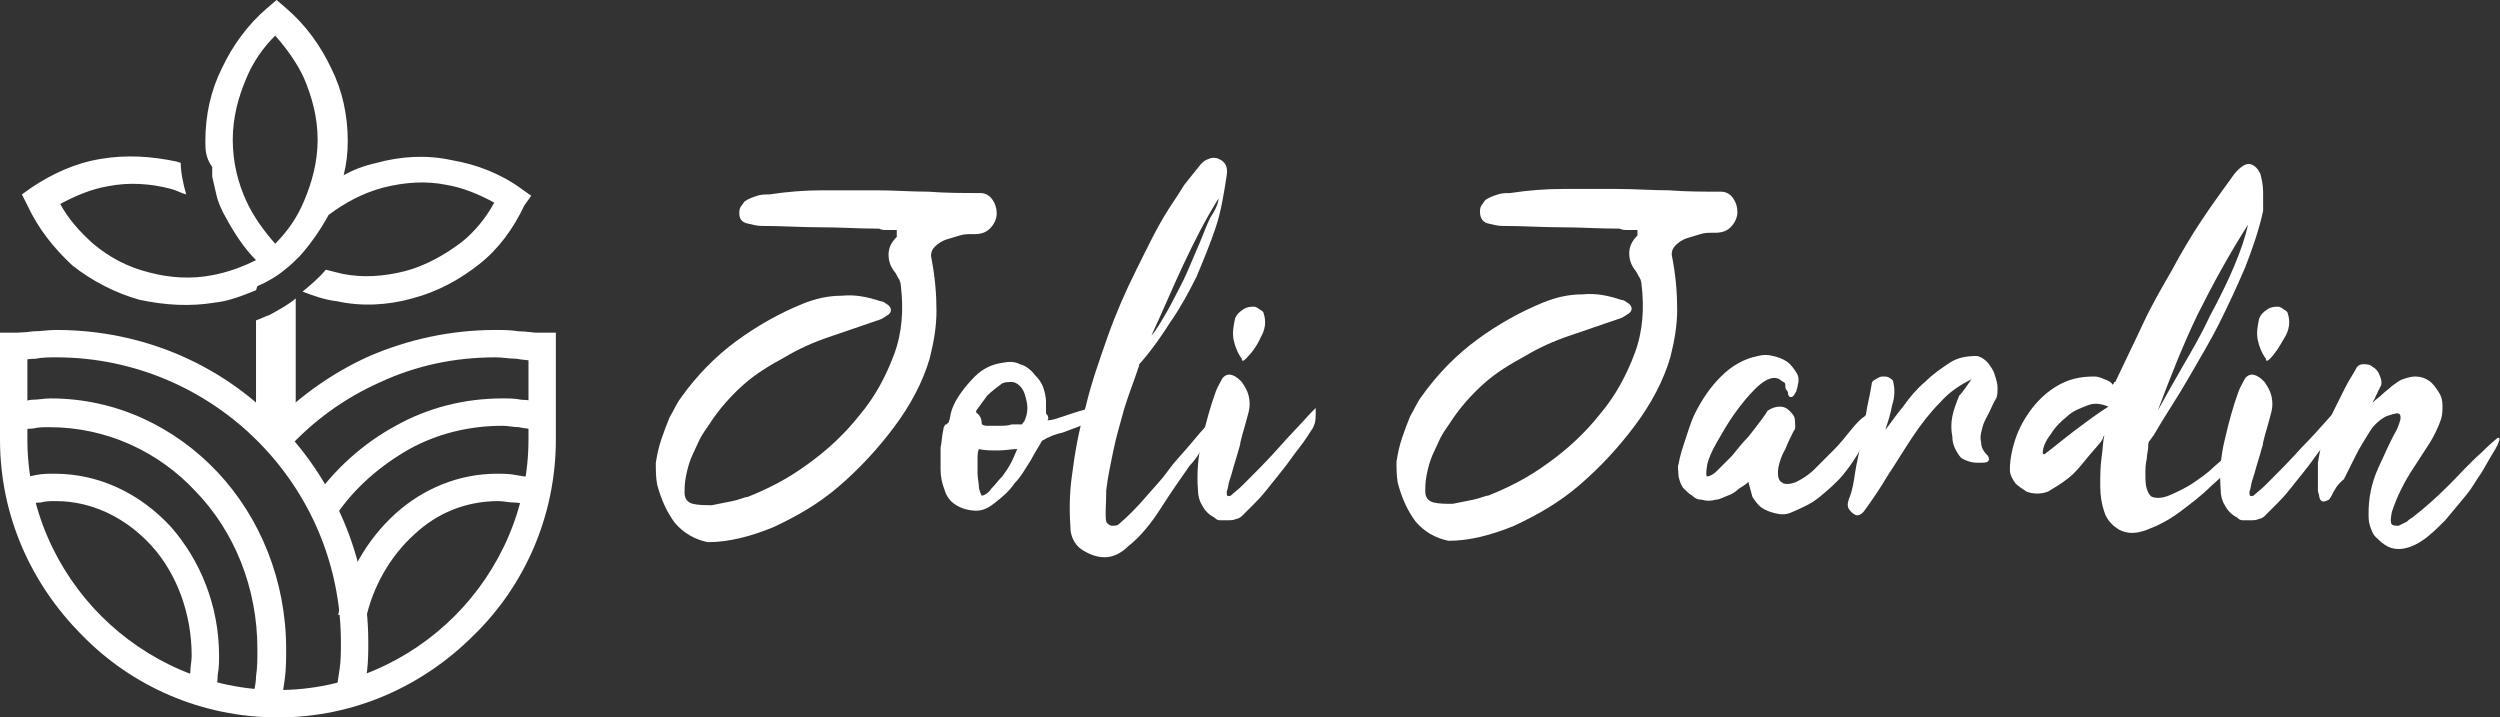 <?xml version="1.0" encoding="utf-8"?>
<!-- Generator: Adobe Illustrator 24.1.0, SVG Export Plug-In . SVG Version: 6.00 Build 0)  -->
<svg version="1.1" id="Layer_1" xmlns="http://www.w3.org/2000/svg" xmlns:xlink="http://www.w3.org/1999/xlink" x="0px" y="0px"
	 width="182.6px" height="52.4px" viewBox="0 0 182.6 52.4" style="enable-background:new 0 0 182.6 52.4;" xml:space="preserve">
<rect x="0" y="0" width="182.6" height="52.4" fill="#333333" stroke="none"/>
<style type="text/css">
	.st0{fill:#FFFFFF;}
</style>
<g>
	<g>
		<path class="st0" d="M65.5,16.8c-0.2,0-0.5,0-0.7,0c-0.2,0-0.4,0-0.6-0.1c-1.5,0-2.9-0.1-4.3-0.1c-1.4,0-2.8-0.1-4.3-0.1
			c-0.3,0-0.7-0.1-1.1-0.2C54.2,16.2,54,16,54,15.6c0-0.2,0-0.3,0.1-0.5c0.1-0.1,0.2-0.3,0.3-0.4c0.3-0.2,0.6-0.3,0.9-0.4
			s0.6-0.1,0.9-0.1c1.3-0.2,2.6-0.3,3.9-0.3c1.3,0,2.6,0,3.9,0c1.3,0,2.6,0.1,3.8,0.1c1.3,0.1,2.6,0.1,3.8,0.1
			c0.4,0,0.7,0.2,0.9,0.5c0.2,0.3,0.3,0.6,0.3,1c0,0.4-0.2,0.8-0.5,1.1c-0.3,0.3-0.7,0.4-1.1,0.4c0,0-0.1,0-0.1,0c0,0-0.1,0-0.1,0
			c-0.3,0-0.6,0-0.9,0.1s-0.7,0.2-1,0.3s-0.6,0.3-0.8,0.5c-0.2,0.2-0.3,0.4-0.3,0.7c0.3,1.5,0.4,2.8,0.4,4c0,1.2-0.2,2.3-0.5,3.5
			c-0.5,1.7-1.4,3.4-2.6,5c-1.2,1.6-2.5,3-4,4.3s-3.1,2.2-4.8,3c-1.7,0.7-3.3,1.1-4.8,1.1c-1-0.2-1.8-0.7-2.4-1.4
			c-0.6-0.8-1-1.7-1.3-2.8c-0.1-0.5-0.1-1.1-0.1-1.6c0.1-0.6,0.2-1.1,0.4-1.7c0.2-0.6,0.4-1.1,0.6-1.6c0.3-0.5,0.5-1,0.8-1.4
			c1.2-1.7,2.6-3.1,4.1-4.2c1.5-1.1,3.1-2,4.8-2.7c1-0.4,1.9-0.6,2.9-0.6c1-0.1,1.9,0.1,2.8,0.4c0.2,0,0.3,0.1,0.6,0.3
			c0.3,0.3,0.2,0.6-0.2,0.8c-0.1,0.1-0.2,0.1-0.3,0.2c-0.1,0-0.2,0.1-0.3,0.1c-1.2,0.4-2.3,0.8-3.5,1.2c-1.2,0.4-2.3,0.9-3.3,1.5
			c-1.1,0.6-2.1,1.2-3,2c-0.9,0.8-1.8,1.8-2.5,2.9c-0.2,0.3-0.5,0.7-0.7,1.1c-0.2,0.4-0.4,0.9-0.6,1.3c-0.2,0.5-0.3,0.9-0.4,1.4
			s-0.1,0.9-0.1,1.2c0,0.4,0.2,0.7,0.6,0.8c0.4,0.1,0.9,0.1,1.4,0.1c0.5-0.1,1-0.2,1.5-0.3s0.9-0.3,1.1-0.3c1.5-0.6,2.9-1.3,4.4-2.4
			c1.4-1,2.7-2.2,3.8-3.6c1.1-1.3,1.9-2.8,2.5-4.4c0.6-1.6,0.7-3.3,0.5-5c0-0.2-0.1-0.5-0.2-0.6c-0.1-0.2-0.2-0.4-0.3-0.5
			c-0.3-0.4-0.4-0.8-0.4-1.2c0-0.5,0.2-0.9,0.6-1.3L65.5,16.8z"/>
		<path class="st0" d="M76.5,30.7c0.3,0,0.6-0.1,0.9-0.2c0.3-0.1,0.6-0.2,0.9-0.3c0.3-0.1,0.6-0.2,1-0.3s0.7-0.2,1-0.3
			c0.2,0,0.3,0.1,0.3,0.2c0,0.1-0.1,0.3-0.3,0.4s-0.4,0.3-0.6,0.5c-0.2,0.2-0.4,0.3-0.5,0.3c-0.5,0.2-1.1,0.4-1.6,0.6
			c-0.5,0.1-1,0.3-1.5,0.6c-0.2,0.4-0.5,0.8-0.8,1.4c-0.4,0.6-0.7,1.2-1.2,1.7c-0.4,0.6-0.9,1-1.4,1.4c-0.5,0.4-0.9,0.6-1.4,0.6
			c-0.6,0-1.2-0.2-1.6-0.5c-0.3-0.2-0.6-0.6-0.7-1c-0.2-0.5-0.3-1-0.3-1.5s0-1.1,0-1.6c0.1-0.5,0.1-0.9,0.2-1.3
			c0-0.2,0.1-0.3,0.1-0.3c0-0.1,0.1-0.1,0.1-0.1c0,0,0.1,0,0.1-0.1c0.1,0,0.1-0.1,0.1-0.1c0.1-0.2,0.1-0.5,0.2-0.8
			c0.1-0.3,0.2-0.5,0.3-0.7c0.4-0.7,0.9-1.3,1.4-1.8c0.6-0.6,1.3-0.9,2-1c0.5-0.1,0.9-0.1,1.3,0.1c0.4,0.1,0.8,0.4,1.1,0.8
			c0.3,0.3,0.5,0.6,0.6,0.9c0.1,0.3,0.2,0.7,0.2,1c0,0.3,0,0.6,0,0.9C76.6,30.4,76.6,30.6,76.5,30.7z M71.7,36.2
			c0.2,0,0.5-0.2,0.7-0.5c0.3-0.3,0.5-0.6,0.8-0.9c0.3-0.4,0.5-0.7,0.7-1.1c0.2-0.4,0.3-0.7,0.4-0.9c-0.4,0-0.9,0.1-1.4,0.1
			c-0.5,0-1,0-1.4-0.1c-0.1,0.2-0.1,0.5-0.1,0.8c0,0.3,0,0.7,0,1c0,0.3,0.1,0.7,0.1,1C71.5,35.7,71.6,36,71.7,36.2z M74.6,31
			c0,0,0.1,0,0.1-0.1c0,0,0.1-0.1,0.1-0.1c0.2-0.4,0.3-0.9,0.2-1.4s-0.2-0.9-0.5-1.2c-0.2-0.2-0.4-0.3-0.6-0.3c-0.2,0-0.5,0-0.7,0.1
			c-0.4,0.3-0.8,0.6-1.1,0.9c-0.3,0.4-0.5,0.7-0.8,1.1c0,0.1,0,0.2,0.1,0.2c0.2,0.2,0.3,0.4,0.3,0.7c0,0.1,0.1,0.2,0.4,0.2
			c0.3,0,0.5,0,0.9,0c0.3,0,0.6,0,0.9-0.1C74.3,31,74.5,31,74.6,31z"/>
		<path class="st0" d="M80.8,38.1c0.1,0.2,0.3,0.3,0.4,0.3c0.2,0,0.4,0,0.5-0.1c0.7-0.6,1.3-1.2,1.9-1.9c0.6-0.7,1.2-1.3,1.7-2
			c0.5-0.7,1.1-1.3,1.6-1.9c0.5-0.6,1-1.2,1.5-1.7c0.2-0.2,0.3-0.2,0.4-0.1c0.1,0.1,0.1,0.3,0,0.4c-0.3,0.5-0.6,1-0.9,1.5
			c-0.3,0.5-0.6,1-1,1.4c-0.7,1-1.4,2-2.1,3.1c-0.7,1.1-1.5,2.1-2.4,2.8c-0.5,0.5-1.1,0.8-1.7,0.8c-0.6,0-1.1-0.2-1.6-0.5
			c-0.5-0.3-0.8-0.8-0.9-1.4c-0.1-1.4-0.1-2.7,0.1-4.1c0.2-1.6,0.5-3.3,1-5c0.4-1.7,1-3.4,1.6-5.1c0.6-1.7,1.3-3.3,2.1-4.9
			c0.8-1.6,1.5-3.1,2.4-4.5c0.4-0.6,0.8-1.2,1.1-1.7c0.4-0.5,0.8-1,1.2-1.5c0.2-0.2,0.3-0.3,0.6-0.4c0.2-0.1,0.5-0.1,0.7,0
			c0.5,0.2,0.7,0.6,0.6,1.2c-0.2,1.3-0.4,2.6-0.8,3.8c-0.4,1.2-0.9,2.4-1.4,3.6c-0.6,1.2-1.2,2.3-1.9,3.3c-0.7,1.1-1.4,2.1-2.2,3
			c-0.1,0.1-0.1,0.1-0.1,0.2s-0.1,0.2-0.1,0.3c-0.3,0.9-0.7,1.9-1,2.9c-0.3,1.1-0.6,2.1-0.8,3.1c-0.2,1-0.4,1.9-0.5,2.8
			C80.8,36.9,80.7,37.6,80.8,38.1z M89,14.5c-1,1.6-1.8,3.2-2.6,4.9c-0.8,1.7-1.5,3.4-2.3,5.1c0.2-0.2,0.4-0.5,0.7-1s0.6-1,0.9-1.6
			s0.7-1.3,1-2c0.3-0.7,0.6-1.4,0.9-2.1s0.5-1.3,0.8-1.9C88.8,15.3,89,14.8,89,14.5z"/>
		<path class="st0" d="M95.7,30.2l0.4-0.4h0v0.1c0,0.5,0,0.9-0.1,1.1c-0.1,0.3-0.2,0.4-0.2,0.4c-0.2,0.3-0.5,0.8-0.9,1.3
			c-0.4,0.5-0.8,1.1-1.2,1.6c-0.4,0.5-0.8,1-1.2,1.5c-0.4,0.5-0.7,0.8-0.9,1c-0.3,0.3-0.6,0.6-0.9,0.9c-0.1,0.1-0.3,0.2-0.4,0.2
			c-0.2,0.1-0.4,0.1-0.6,0.1c-0.2,0-0.4,0-0.6,0c-0.2,0-0.3-0.1-0.4-0.2c-0.4-0.2-0.7-0.5-0.9-0.9c-0.2-0.3-0.3-0.7-0.3-1.1
			c-0.1-1.2,0-2.5,0.3-3.7c0.3-1.3,0.6-2.4,1-3.5c0.1-0.3,0.3-0.6,0.5-1c0.2-0.2,0.4-0.3,0.7-0.2c0.3,0.1,0.5,0.3,0.7,0.5
			c0.2,0.3,0.4,0.6,0.5,1c0.1,0.4,0.1,0.8,0,1.2c-0.1,0.4-0.2,0.7-0.3,1.1c-0.1,0.3-0.2,0.7-0.3,1.1c0,0.2-0.1,0.4-0.2,0.8
			c-0.1,0.3-0.2,0.7-0.3,1c-0.1,0.4-0.2,0.7-0.3,1c-0.1,0.3-0.1,0.6-0.2,0.8c0,0.3,0,0.4,0.3,0.3c0.2-0.2,0.5-0.4,0.9-0.8
			c0.9-0.9,1.8-1.8,2.6-2.7C94,32,94.9,31.1,95.7,30.2z M91,26.2c-0.2,0.2-0.3,0.2-0.3,0c-0.3-0.4-0.5-0.9-0.6-1.4
			c-0.1-0.5,0-1,0.1-1.5c0.1-0.3,0.3-0.5,0.6-0.7c0.3-0.2,0.6-0.2,0.8-0.2c0.1,0,0.3,0.1,0.4,0.2c0.2,0.1,0.3,0.2,0.3,0.3
			c0.2,0.6,0.1,1.2-0.2,1.7C91.8,25.3,91.4,25.8,91,26.2z"/>
		<path class="st0" d="M119.6,16.8c-0.2,0-0.5,0-0.7,0c-0.2,0-0.4,0-0.6-0.1c-1.5,0-2.9-0.1-4.3-0.1c-1.4,0-2.8-0.1-4.3-0.1
			c-0.3,0-0.7-0.1-1.1-0.2c-0.3-0.1-0.5-0.4-0.5-0.8c0-0.2,0-0.3,0.1-0.5c0.1-0.1,0.2-0.3,0.3-0.4c0.3-0.2,0.6-0.3,0.9-0.4
			s0.6-0.1,0.9-0.1c1.3-0.2,2.6-0.3,3.9-0.3c1.3,0,2.6,0,3.9,0c1.3,0,2.6,0.1,3.8,0.1c1.3,0.1,2.6,0.1,3.8,0.1
			c0.4,0,0.7,0.2,0.9,0.5c0.2,0.3,0.3,0.6,0.3,1c0,0.4-0.2,0.8-0.5,1.1c-0.3,0.3-0.7,0.4-1.1,0.4c0,0-0.1,0-0.1,0c0,0-0.1,0-0.1,0
			c-0.3,0-0.6,0-0.9,0.1s-0.7,0.2-1,0.3s-0.6,0.3-0.8,0.5c-0.2,0.2-0.3,0.4-0.3,0.7c0.3,1.5,0.4,2.8,0.4,4c0,1.2-0.2,2.3-0.5,3.5
			c-0.5,1.7-1.4,3.4-2.6,5c-1.2,1.6-2.5,3-4,4.3s-3.1,2.2-4.8,3c-1.7,0.7-3.3,1.1-4.8,1.1c-1-0.2-1.8-0.7-2.4-1.4
			c-0.6-0.8-1-1.7-1.3-2.8c-0.1-0.5-0.1-1.1-0.1-1.6c0.1-0.6,0.2-1.1,0.4-1.7c0.2-0.6,0.4-1.1,0.6-1.6c0.3-0.5,0.5-1,0.8-1.4
			c1.2-1.7,2.6-3.1,4.1-4.2c1.5-1.1,3.1-2,4.8-2.7c1-0.4,1.9-0.6,2.9-0.6c1-0.1,1.9,0.1,2.8,0.4c0.2,0,0.3,0.1,0.6,0.3
			c0.3,0.3,0.2,0.6-0.2,0.8c-0.1,0.1-0.2,0.1-0.3,0.2c-0.1,0-0.2,0.1-0.3,0.1c-1.2,0.4-2.3,0.8-3.5,1.2c-1.2,0.4-2.3,0.9-3.3,1.5
			c-1.1,0.6-2.1,1.2-3,2c-0.9,0.8-1.8,1.8-2.5,2.9c-0.2,0.3-0.5,0.7-0.7,1.1c-0.2,0.4-0.4,0.9-0.6,1.3c-0.2,0.5-0.3,0.9-0.4,1.4
			s-0.1,0.9-0.1,1.2c0,0.4,0.2,0.7,0.6,0.8c0.4,0.1,0.9,0.1,1.4,0.1c0.5-0.1,1-0.2,1.5-0.3s0.9-0.3,1.1-0.3c1.5-0.6,2.9-1.3,4.4-2.4
			c1.4-1,2.7-2.2,3.8-3.6c1.1-1.3,1.9-2.8,2.5-4.4c0.6-1.6,0.7-3.3,0.5-5c0-0.2-0.1-0.5-0.2-0.6c-0.1-0.2-0.2-0.4-0.3-0.5
			c-0.3-0.4-0.4-0.8-0.4-1.2c0-0.5,0.2-0.9,0.6-1.3L119.6,16.8z"/>
		<path class="st0" d="M127.7,35.2c-0.2,0.2-0.4,0.3-0.7,0.5c-0.2,0.2-0.5,0.4-0.8,0.5c-0.3,0.1-0.6,0.3-0.9,0.3
			c-0.3,0.1-0.7,0.1-1,0c-0.3,0-0.5-0.1-0.7-0.3c-0.2-0.1-0.4-0.3-0.6-0.5c-0.2-0.2-0.3-0.5-0.4-0.9c0-0.4-0.1-0.7,0-0.9
			c0.1-0.6,0.3-1.2,0.5-1.8c0.2-0.6,0.4-1.3,0.7-1.9c0.5-1,1.1-1.9,1.9-2.7c0.8-0.8,1.7-1.3,2.7-1.5c0.4-0.1,0.7-0.1,1.1,0
			c0.4,0.1,0.7,0.2,1,0.4c0.3,0.2,0.5,0.5,0.7,0.8s0.2,0.6,0.1,1c0,0.1-0.1,0.3-0.1,0.4c-0.1,0.1-0.1,0.2-0.2,0.3
			c-0.1,0.1-0.1,0.1-0.2,0.1c-0.1,0-0.1,0-0.2-0.2c0-0.1,0-0.2-0.1-0.3s-0.1-0.2-0.1-0.4s-0.2-0.2-0.3-0.3c-0.1-0.1-0.3-0.2-0.5-0.2
			c-0.4,0-0.9,0.3-1.4,0.8s-1,1.1-1.5,1.8c-0.5,0.7-0.9,1.4-1.3,2.1c-0.4,0.7-0.6,1.2-0.7,1.6c-0.1,0.6-0.1,0.9,0,0.9
			s0.4-0.1,0.7-0.4s0.7-0.7,1.1-1.1c0.4-0.5,0.8-1,1.2-1.4c0.4-0.5,0.7-0.9,1-1.3c0.3-0.4,0.4-0.6,0.4-0.6c0.3-0.2,0.6-0.3,0.9-0.3
			c0.3,0,0.5,0.1,0.7,0.3c0.2,0.2,0.4,0.4,0.4,0.7s0.1,0.6-0.1,0.8c-0.2,0.4-0.4,0.8-0.6,1.3c-0.3,0.5-0.4,0.9-0.5,1.3
			c-0.1,0.6,0,1,0.2,1.1c0.2,0.2,0.6,0.2,1.1,0c0.4-0.2,0.9-0.5,1.3-0.9c0.5-0.5,0.9-0.9,1.4-1.4s0.9-1,1.3-1.5c0.4-0.5,0.7-0.8,1-1
			c0.1-0.1,0.1-0.1,0.3-0.2c0.1-0.1,0.2-0.1,0.2,0c0.1,0,0.2,0.1,0.2,0.2c0,0.1,0,0.2,0,0.3c-0.3,0.7-0.6,1.4-1,2.1
			c-0.4,0.7-0.8,1.3-1.3,1.9c-0.5,0.6-1.1,1.1-1.7,1.6c-0.6,0.5-1.3,0.8-2,1.1c-0.4,0.2-0.8,0.2-1.2,0.1c-0.4-0.1-0.7-0.2-1-0.4
			c-0.3-0.2-0.5-0.5-0.7-0.8C127.9,35.9,127.8,35.6,127.7,35.2z"/>
		<path class="st0" d="M144,27.7c-0.8,0.4-1.6,0.9-2.3,1.7c-0.7,0.7-1.4,1.6-2,2.5s-1.2,1.9-1.8,2.8c-0.6,1-1.2,1.9-1.8,2.7
			c-0.2,0.2-0.4,0.3-0.6,0.2c-0.2-0.1-0.4-0.3-0.5-0.5c-0.1-0.3,0-0.5,0.1-0.8c0.2-0.5,0.3-1.1,0.4-1.8c0.1-0.7,0.3-1.4,0.4-2.1
			c0.1-0.7,0.3-1.5,0.4-2.2c0.1-0.7,0.3-1.4,0.4-2.1c0-0.2,0.1-0.3,0.3-0.4c0.2-0.1,0.3-0.2,0.5-0.2c0.2,0,0.4,0,0.5,0.1
			c0.2,0.1,0.3,0.2,0.3,0.4c0.1,0.4,0.1,1-0.1,1.6c-0.1,0.6-0.3,1.2-0.5,1.8c0.4-0.5,0.8-1.1,1.3-1.7c0.5-0.7,1-1.3,1.6-1.8
			c0.6-0.6,1.2-1,1.8-1.4s1.3-0.5,2-0.5c0.4,0.1,0.6,0.3,0.8,0.5c0.2,0.3,0.4,0.5,0.5,0.9c0.1,0.3,0.2,0.6,0.2,0.9
			c0,0.3,0,0.6-0.1,0.8c-0.2,0.3-0.3,0.6-0.5,1s-0.4,0.7-0.5,1.1c-0.1,0.4-0.2,0.7-0.1,1.1c0,0.4,0.2,0.7,0.5,1
			c0.1,0.2,0.1,0.3,0,0.4s-0.4,0.1-0.6,0.1c-0.3,0-0.5,0-0.8-0.1c-0.3-0.1-0.5-0.2-0.6-0.3c-0.4-0.5-0.6-1-0.6-1.5
			c-0.1-0.5-0.1-1,0-1.5c0.1-0.5,0.3-1,0.5-1.5C143.4,28.6,143.7,28.1,144,27.7z"/>
		<path class="st0" d="M154.4,28C154.4,28,154.4,28,154.4,28c0-0.1,0-0.1,0.1-0.1c0.7-1.5,1.4-2.9,2-4.2s1.4-2.7,2.1-3.9
			c0.7-1.3,1.4-2.5,2.2-3.7c0.8-1.2,1.6-2.3,2.4-3.4c0.5-0.6,0.9-0.8,1.2-0.7c0.3,0.1,0.5,0.3,0.7,0.7c0.1,0.4,0.2,0.8,0.2,1.4
			c0,0.5,0,1,0,1.3c-0.3,1.4-0.8,2.8-1.3,4.1c-0.6,1.4-1.2,2.7-1.9,4.1s-1.5,2.7-2.3,4.1c-0.8,1.4-1.7,2.7-2.5,4.1
			c-0.1,0.1-0.2,0.3-0.3,0.4c-0.1,0.1-0.1,0.3-0.1,0.5c0,0.2-0.1,0.5-0.1,0.8c-0.1,0.4-0.1,0.8-0.1,1.1c0,0.4,0,0.8,0.1,1.1
			c0.1,0.3,0.2,0.5,0.4,0.6c0.3,0.1,0.7,0.1,1.2-0.1s1.1-0.5,1.6-0.8c0.6-0.4,1.2-0.8,1.7-1.3c0.6-0.5,1.1-1,1.5-1.4
			c0,0,0.1,0,0.2,0c0.1,0.1,0.2,0.1,0.2,0.3c0.1,0.1,0.1,0.2,0.1,0.4c0,0.1-0.1,0.3-0.3,0.4c-0.5,0.4-1.1,1-1.9,1.7
			c-0.7,0.7-1.5,1.3-2.3,1.9c-0.8,0.6-1.6,1-2.4,1.3c-0.8,0.3-1.4,0.3-2,0c-0.5-0.3-0.9-0.7-1.1-1.3s-0.3-1.2-0.3-1.9
			c0-0.7,0-1.4,0.1-2.1c0.1-0.7,0.1-1.2,0.2-1.6c0,0-0.1,0.1-0.1,0.2s-0.1,0.1-0.1,0.2c-0.3,0.4-0.7,0.8-1.1,1.3
			c-0.4,0.5-0.8,1-1.3,1.4c-0.5,0.4-1,0.7-1.5,1c-0.5,0.2-1.1,0.2-1.6,0c-0.3-0.2-0.6-0.4-0.8-0.6c-0.2-0.3-0.4-0.6-0.4-1
			c0-0.8,0.2-1.7,0.5-2.5c0.3-0.8,0.8-1.6,1.3-2.2c0.6-0.7,1.2-1.2,2-1.6c0.8-0.4,1.6-0.5,2.4-0.5c0.2,0,0.5,0.1,0.7,0.2
			c0.3,0.1,0.5,0.2,0.6,0.4L154.4,28z M149.2,33.1l0.1,0.1c0.8-0.6,1.5-1.2,2.3-1.8c0.8-0.6,1.6-1.2,2.4-1.7c-0.5-0.2-1-0.3-1.5-0.1
			c-0.5,0.2-1.1,0.4-1.5,0.8c-0.5,0.4-0.9,0.8-1.2,1.3C149.4,32.2,149.2,32.7,149.2,33.1z M164.2,16.4c-1.4,2.2-2.6,4.4-3.7,6.6
			c-1.1,2.3-2,4.6-2.9,7c0.5-0.9,1.1-2,1.8-3.2c0.7-1.2,1.4-2.4,2-3.7c0.7-1.3,1.3-2.5,1.8-3.7S164,17.3,164.2,16.4z"/>
		<path class="st0" d="M170.4,30.2l0.4-0.4h0v0.1c0,0.5,0,0.9-0.1,1.1c-0.1,0.3-0.2,0.4-0.2,0.4c-0.2,0.3-0.5,0.8-0.9,1.3
			c-0.4,0.5-0.8,1.1-1.2,1.6c-0.4,0.5-0.8,1-1.2,1.5c-0.4,0.5-0.7,0.8-0.9,1c-0.3,0.3-0.6,0.6-0.9,0.9c-0.1,0.1-0.3,0.2-0.4,0.2
			c-0.2,0.1-0.4,0.1-0.6,0.1c-0.2,0-0.4,0-0.6,0c-0.2,0-0.3-0.1-0.4-0.2c-0.4-0.2-0.7-0.5-0.9-0.9c-0.2-0.3-0.3-0.7-0.3-1.1
			c-0.1-1.2,0-2.5,0.3-3.7c0.3-1.3,0.6-2.4,1-3.5c0.1-0.3,0.3-0.6,0.5-1c0.2-0.2,0.4-0.3,0.7-0.2c0.3,0.1,0.5,0.3,0.7,0.5
			c0.2,0.3,0.4,0.6,0.5,1c0.1,0.4,0.1,0.8,0,1.2c-0.1,0.4-0.2,0.7-0.3,1.1c-0.1,0.3-0.2,0.7-0.3,1.1c0,0.2-0.1,0.4-0.2,0.8
			c-0.1,0.3-0.2,0.7-0.3,1c-0.1,0.4-0.2,0.7-0.3,1c-0.1,0.3-0.1,0.6-0.2,0.8c0,0.3,0,0.4,0.3,0.3c0.2-0.2,0.5-0.4,0.9-0.8
			c0.9-0.9,1.8-1.8,2.6-2.7C168.8,32,169.6,31.1,170.4,30.2z M165.8,26.2c-0.2,0.2-0.3,0.2-0.3,0c-0.3-0.4-0.5-0.9-0.6-1.4
			c-0.1-0.5,0-1,0.1-1.5c0.1-0.3,0.3-0.5,0.6-0.7c0.3-0.2,0.6-0.2,0.8-0.2c0.1,0,0.3,0.1,0.4,0.2c0.2,0.1,0.3,0.2,0.3,0.3
			c0.2,0.6,0.1,1.2-0.2,1.7C166.5,25.3,166.2,25.8,165.8,26.2z"/>
		<path class="st0" d="M170.3,36.2c-0.1,0.2-0.2,0.3-0.2,0.3c-0.4,0.2-0.6,0.2-0.7-0.2c0-0.2-0.1-0.3-0.1-0.5c0-0.2,0-0.3,0-0.5
			c0-0.5,0-1,0-1.5c0.1-0.6,0.2-1.2,0.4-1.8c0.2-0.7,0.4-1.3,0.7-1.9c0.3-0.6,0.6-1.2,0.9-1.8s0.6-1,0.8-1.4
			c0.1-0.2,0.3-0.3,0.5-0.3c0.2,0,0.5,0,0.7,0.2c0.2,0.1,0.4,0.3,0.5,0.6c0.1,0.2,0.2,0.5,0.1,0.8c0,0-0.1,0.1-0.1,0.2
			c-0.1,0.1-0.1,0.2-0.2,0.4c-0.1,0.1-0.1,0.3-0.2,0.4s-0.1,0.2-0.1,0.2c0.2-0.2,0.5-0.4,0.7-0.6c0.2-0.2,0.5-0.4,0.7-0.6
			c0.3-0.2,0.5-0.4,0.8-0.5c0.3-0.1,0.6-0.2,0.9-0.2c0.4,0,0.7,0.1,1,0.3c0.3,0.2,0.5,0.5,0.7,0.8c0.2,0.3,0.3,0.6,0.3,1
			c0,0.3,0,0.7-0.1,1c-0.2,0.6-0.5,1.2-0.8,1.7c-0.4,0.6-0.7,1.1-1.1,1.7c-0.4,0.6-0.7,1.1-1,1.7c-0.3,0.6-0.5,1.1-0.7,1.7
			c-0.1,0.5-0.1,0.8,0,0.9s0.3,0.1,0.5,0.1c0.2-0.1,0.4-0.2,0.6-0.3c0.2-0.2,0.4-0.3,0.4-0.3c0.9-0.7,1.8-1.5,2.6-2.3
			s1.6-1.7,2.4-2.4c0.7-0.7,1.1-1,1.2-1.1c0.2-0.1,0.2,0.1,0.1,0.3c-0.1,0.3-0.3,0.6-0.6,1.1c-0.3,0.5-0.5,0.9-0.7,1.2
			c-0.3,0.4-0.6,1-1.1,1.6s-1,1.2-1.5,1.8c-0.6,0.6-1.1,1.1-1.7,1.5c-0.6,0.4-1.2,0.6-1.7,0.6c-0.4,0-0.7-0.1-1-0.3
			c-0.3-0.2-0.5-0.4-0.7-0.6s-0.3-0.5-0.4-0.8c-0.1-0.3-0.1-0.6-0.1-0.9c0-1.1,0.2-2.2,0.7-3.3c0.5-1.1,0.9-2,1.4-2.9
			c0.2-0.5,0.3-0.8,0.2-1c-0.1-0.2-0.4-0.1-1,0.1c-0.4,0.2-0.9,0.6-1.2,1.1s-0.7,1.1-1,1.7c-0.3,0.6-0.6,1.2-0.9,1.8
			C170.7,35.4,170.5,35.8,170.3,36.2z"/>
	</g>
</g>
<g>
	<path class="st0" d="M40.6,24.3v7.8c0,5.6-2.3,10.7-6,14.3c-3.7,3.7-8.7,6-14.3,6c-5.6,0-10.7-2.3-14.3-6c-3.7-3.7-6-8.7-6-14.3
		v-7.8h2v7.8c0,5,2.1,9.6,5.4,12.9c3.3,3.3,7.9,5.4,12.9,5.4c5,0,9.6-2.1,12.9-5.4c3.3-3.3,5.4-7.9,5.4-12.9v-7.8H40.6z"/>
	<path class="st0" d="M0.7,24.4c0.5-0.1,1.1-0.1,1.7-0.2c0.6,0,1.1-0.1,1.7-0.1c6.3,0,12,2.5,16.1,6.7c4.1,4.1,6.7,9.8,6.7,16.1
		c0,0.7,0,1.4-0.1,2.2c-0.1,0.7-0.2,1.5-0.3,2.2l-2-0.4c0.1-0.7,0.2-1.3,0.3-2c0.1-0.6,0.1-1.3,0.1-2c0-5.7-2.3-10.9-6.1-14.7
		c-3.7-3.7-8.9-6.1-14.7-6.1c-0.5,0-1,0-1.5,0.1c-0.5,0-1,0.1-1.5,0.2L0.7,24.4z"/>
	<path class="st0" d="M0.9,29.4c0.5-0.1,0.9-0.1,1.4-0.2c0.5,0,0.9-0.1,1.4-0.1c4.8,0,9.1,2.1,12.2,5.4c3.1,3.3,5,7.9,5,12.9
		c0,0.7,0,1.5-0.1,2.2c-0.1,0.7-0.2,1.5-0.4,2.2l-2-0.5c0.1-0.6,0.3-1.3,0.3-1.9c0.1-0.6,0.1-1.3,0.1-2c0-4.5-1.7-8.6-4.5-11.5
		c-2.7-2.9-6.5-4.7-10.7-4.7c-0.4,0-0.8,0-1.2,0.1c-0.4,0-0.8,0.1-1.2,0.2L0.9,29.4z"/>
	<path class="st0" d="M1.2,35c0.4-0.1,0.9-0.2,1.4-0.3c0.5-0.1,0.9-0.1,1.4-0.1c3.3,0,6.3,1.5,8.5,3.9c2.1,2.4,3.5,5.7,3.5,9.4
		c0,0.4,0,0.9-0.1,1.4c0,0.5-0.1,0.9-0.2,1.4l-2-0.4c0.1-0.4,0.1-0.8,0.2-1.2c0-0.4,0.1-0.8,0.1-1.2c0-3.1-1.1-6-2.9-8
		c-1.8-2-4.3-3.3-7-3.3c-0.4,0-0.8,0-1.1,0.1c-0.4,0-0.7,0.1-1.1,0.2L1.2,35z"/>
	<path class="st0" d="M39.2,26.4c-0.5-0.1-1-0.1-1.5-0.2c-0.5,0-1-0.1-1.5-0.1c-3,0-5.8,0.6-8.4,1.8c-2.7,1.2-5,2.9-6.9,5l-1.5-1.4
		c2.1-2.3,4.7-4.2,7.6-5.5c2.8-1.2,5.9-1.9,9.2-1.9c0.5,0,1.1,0,1.7,0.1c0.6,0,1.1,0.1,1.7,0.2L39.2,26.4z"/>
	<path class="st0" d="M39.1,31.4c-0.4-0.1-0.8-0.1-1.2-0.2c-0.4,0-0.8-0.1-1.2-0.1c-2.5,0-4.8,0.6-6.8,1.7c-2.1,1.2-4,2.8-5.4,4.9
		l-1.7-1.1c1.6-2.3,3.7-4.2,6.1-5.5c2.3-1.3,5-2,7.8-2c0.5,0,0.9,0,1.4,0.1c0.5,0,0.9,0.1,1.4,0.2L39.1,31.4z"/>
	<path class="st0" d="M38.6,36.9c-0.4-0.1-0.7-0.2-1.1-0.2c-0.4,0-0.7-0.1-1.1-0.1c-2.4,0-4.5,0.9-6.1,2.4c-1.8,1.6-3.1,3.9-3.6,6.3
		l-2-0.4c0.6-2.9,2.1-5.5,4.2-7.4c2-1.8,4.6-2.9,7.4-2.9c0.4,0,0.9,0,1.4,0.1c0.5,0.1,0.9,0.1,1.4,0.3L38.6,36.9z"/>
	<path class="st0" d="M18,14.7c0.5,1.1,1.3,2.2,2.1,3.1c0.9-0.9,1.6-1.9,2.1-3.1c0.6-1.4,1-2.9,1-4.5c0-1.6-0.4-3.1-1-4.5
		c-0.5-1.1-1.3-2.2-2.1-3.1c-0.9,0.9-1.6,1.9-2.1,3.1c-0.6,1.4-1,2.9-1,4.5C17,11.9,17.4,13.4,18,14.7 M21.6,21.8v9.4h-2.9v-7.8
		c0.3-0.1,0.7-0.3,1-0.4C20.4,22.6,21,22.3,21.6,21.8z M18.7,21.2c-1,0.4-2,0.8-3,0.9h0c-1.8,0.3-3.6,0.2-5.5-0.2
		c-1.8-0.5-3.5-1.4-4.9-2.5C3.9,18.1,2.8,16.7,2,15l-0.4-0.8l0.7-0.5c1.5-1,3.2-1.8,5.1-2.1v0c1.8-0.3,3.6-0.2,5.5,0.2l0.3,0.1
		c0,0.7,0.2,1.6,0.4,2.3c-0.4-0.1-0.7-0.3-1.1-0.4c-1.5-0.4-3.1-0.5-4.6-0.2h0c-1.2,0.2-2.4,0.7-3.5,1.3c0.6,1.1,1.4,2,2.4,2.9
		c1.2,1,2.5,1.7,4.1,2.1c1.5,0.4,3.1,0.5,4.6,0.2v0c1.1-0.2,2.2-0.6,3.2-1.1c-0.9-0.9-1.6-2-2.2-3.1h0c-0.3-0.5-0.6-1.2-0.7-1.7
		c-0.1-0.4-0.2-0.9-0.3-1.3l0,0l0-0.3l0,0l0,0c0-0.1,0-0.2,0-0.4h0C15,11.5,15,10.9,15,10.3c0-1.9,0.4-3.7,1.2-5.3
		c0.8-1.7,1.9-3.2,3.3-4.4L20.2,0l0.7,0.6c1.4,1.2,2.5,2.7,3.3,4.4c0.8,1.6,1.2,3.4,1.2,5.3c0,0.9-0.1,1.7-0.3,2.5
		c0.7-0.4,1.5-0.7,2.4-0.9c1.8-0.5,3.7-0.6,5.5-0.2c1.8,0.3,3.6,1,5.1,2.1l0.7,0.5L38.3,15c-0.8,1.7-1.9,3.2-3.3,4.3
		c-1.4,1.1-3,2-4.9,2.5c-1.8,0.5-3.7,0.6-5.5,0.2c-0.9-0.1-1.7-0.4-2.5-0.7c0.6-0.5,1.2-1,1.7-1.6c0.4,0.1,0.8,0.2,1.2,0.3
		c1.5,0.3,3,0.2,4.6-0.2c1.5-0.4,2.9-1.2,4.1-2.1c1-0.8,1.8-1.8,2.4-2.9c-1.1-0.6-2.3-1.1-3.5-1.3c-1.5-0.3-3-0.2-4.6,0.2
		c-1.5,0.4-2.8,1.1-4,2c-0.6,1.1-1.3,2.1-2.1,3c-0.3,0.3-0.7,0.7-1.1,1c-0.6,0.5-1.3,0.9-2,1.2L18.7,21.2L18.7,21.2z"/>
</g>
</svg>

